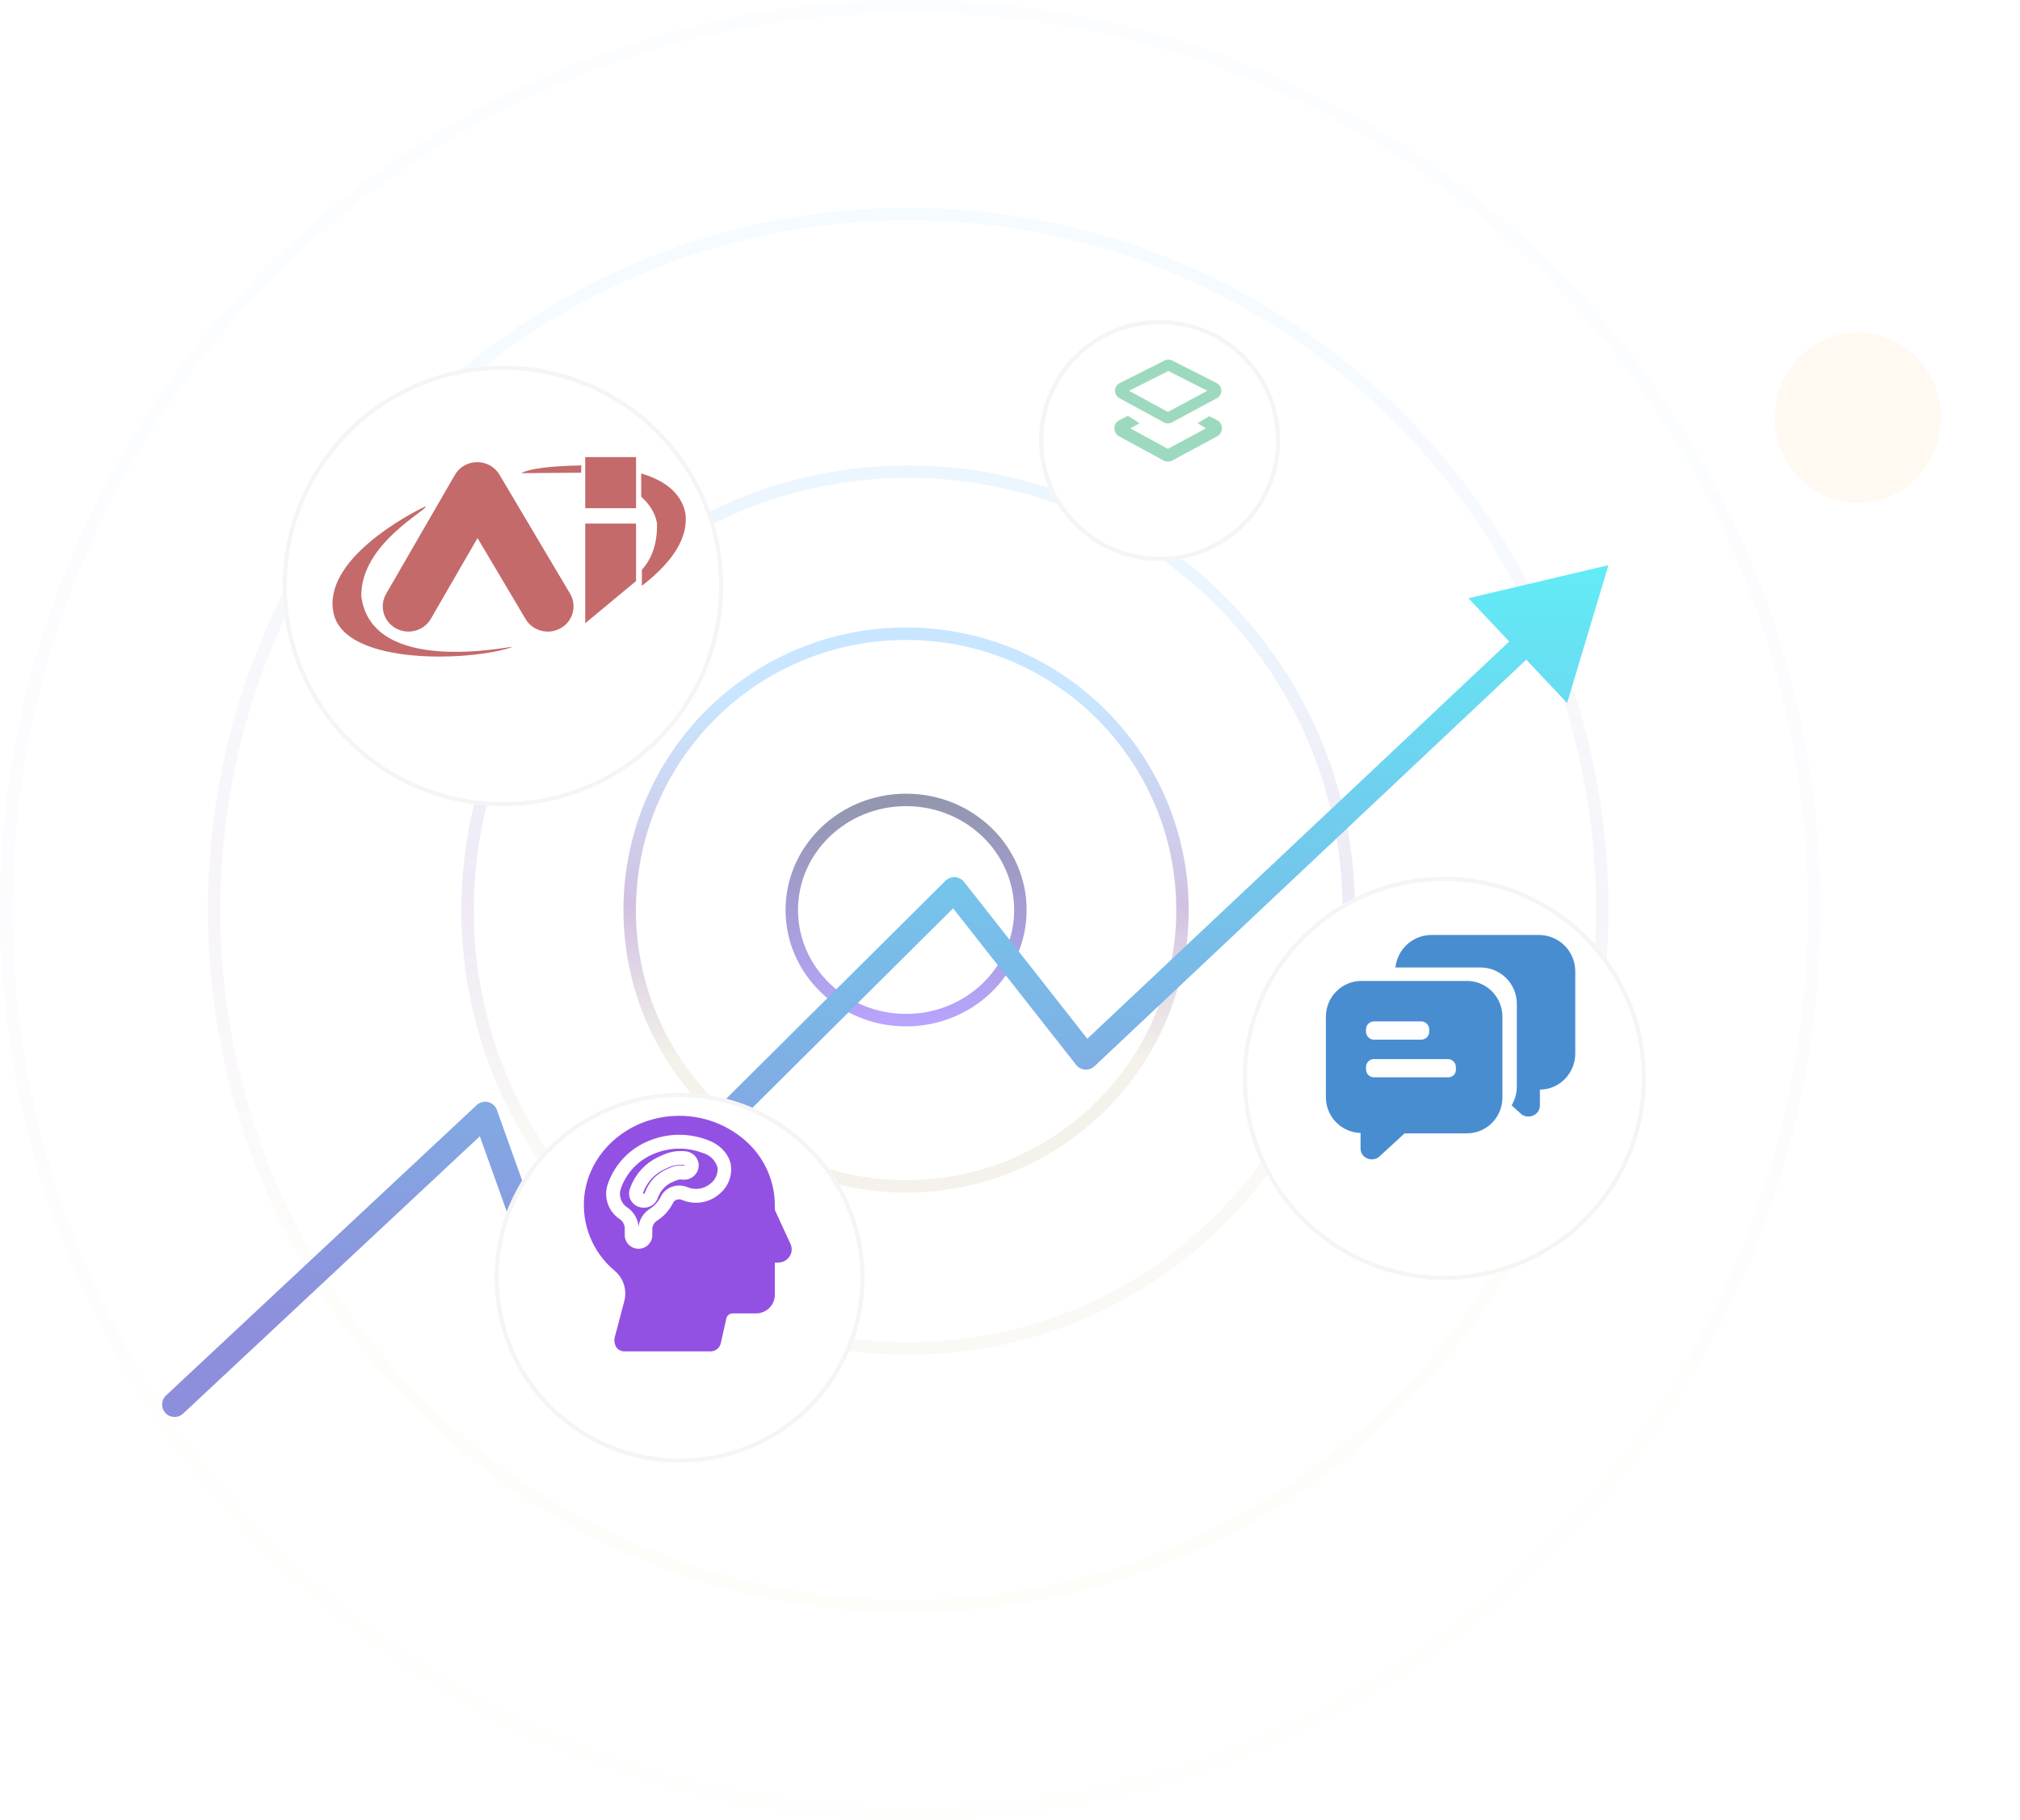<svg width="486" height="438" viewBox="0 0 486 438" fill="none" xmlns="http://www.w3.org/2000/svg">
<circle cx="219" cy="219" r="217.5" stroke="url(#paint0_linear_44_3)" stroke-opacity="0.02" stroke-width="3"/>
<path d="M385.5 219C385.5 311.512 310.727 386.5 218.5 386.5C126.273 386.5 51.5 311.512 51.5 219C51.5 126.488 126.273 51.5 218.5 51.5C310.727 51.5 385.5 126.488 385.5 219Z" stroke="url(#paint1_linear_44_3)" stroke-opacity="0.05" stroke-width="3"/>
<path d="M324.5 219C324.5 277.259 277.049 324.5 218.5 324.5C159.951 324.5 112.5 277.259 112.5 219C112.5 160.741 159.951 113.5 218.5 113.5C277.049 113.5 324.5 160.741 324.5 219Z" stroke="url(#paint2_linear_44_3)" stroke-opacity="0.1" stroke-width="3"/>
<circle cx="218" cy="219" r="66.5" stroke="url(#paint3_linear_44_3)" stroke-opacity="0.3" stroke-width="3"/>
<g filter="url(#filter0_f_44_3)">
<ellipse cx="447" cy="100.5" rx="20" ry="20.5" fill="#FF9B29" fill-opacity="0.06"/>
</g>
<path d="M245.5 219C245.5 233.586 233.238 245.5 218 245.5C202.762 245.5 190.5 233.586 190.5 219C190.5 204.414 202.762 192.5 218 192.5C233.238 192.5 245.5 204.414 245.5 219Z" stroke="url(#paint4_linear_44_3)" stroke-opacity="0.5" stroke-width="3"/>
<g filter="url(#filter1_f_44_3)">
<circle cx="175.5" cy="292.5" r="20.5" fill="#29FF4D" fill-opacity="0.1"/>
</g>
<g filter="url(#filter2_d_44_3)">
<path d="M39.951 324.809C38.741 325.94 38.677 327.838 39.809 329.049C40.94 330.259 42.839 330.323 44.049 329.191L39.951 324.809ZM116.73 257.134L119.555 256.124C119.215 255.173 118.419 254.457 117.437 254.219C116.455 253.981 115.419 254.253 114.682 254.943L116.73 257.134ZM132.075 300.035L129.251 301.045C129.596 302.012 130.412 302.735 131.414 302.961C132.415 303.188 133.463 302.886 134.191 302.163L132.075 300.035ZM229.59 203.079L231.949 201.226C231.42 200.553 230.628 200.137 229.774 200.085C228.919 200.033 228.082 200.348 227.475 200.952L229.59 203.079ZM261.27 243.406L258.911 245.259C259.431 245.922 260.206 246.335 261.046 246.398C261.886 246.461 262.714 246.168 263.327 245.59L261.27 243.406ZM387 125L353.286 132.958L377.035 158.177L387 125ZM44.049 329.191L118.779 259.326L114.682 254.943L39.951 324.809L44.049 329.191ZM113.906 258.145L129.251 301.045L134.9 299.025L119.555 256.124L113.906 258.145ZM134.191 302.163L231.705 205.207L227.475 200.952L129.96 297.908L134.191 302.163ZM227.231 204.933L258.911 245.259L263.629 241.553L231.949 201.226L227.231 204.933ZM263.327 245.59L369.401 145.695L365.287 141.327L259.213 241.222L263.327 245.59Z" fill="url(#paint5_linear_44_3)"/>
</g>
<g filter="url(#filter3_d_44_3)">
<circle cx="123" cy="134" r="53" fill="white"/>
<circle cx="123" cy="134" r="52.5" stroke="#F5F5F5"/>
</g>
<g filter="url(#filter4_d_44_3)">
<circle cx="165.5" cy="300.5" r="44.5" fill="white"/>
<circle cx="165.5" cy="300.5" r="44" stroke="#F5F5F5"/>
</g>
<g filter="url(#filter5_d_44_3)">
<circle cx="281" cy="99" r="29" fill="white"/>
<circle cx="281" cy="99" r="28.5" stroke="#F5F5F5"/>
</g>
<g filter="url(#filter6_d_44_3)">
<circle cx="349.5" cy="252.5" r="48.5" fill="white"/>
<circle cx="349.5" cy="252.5" r="48" stroke="#F5F5F5"/>
</g>
<path d="M352.94 236.061C357.385 236.061 361.065 239.504 361.44 243.924L361.475 244.673V264.131C361.475 268.651 358.025 272.333 353.675 272.708L352.94 272.737H337.94L331.94 278.256C330.365 279.742 327.725 278.864 327.38 276.839L327.345 276.39V272.648C325.23 272.585 323.212 271.746 321.678 270.291C320.144 268.837 319.201 266.869 319.03 264.765L319 264.041V244.668C319 240.147 322.45 236.475 326.8 236.096L327.53 236.061H352.94ZM370.3 225C372.494 225.013 374.604 225.849 376.21 227.342C377.816 228.834 378.801 230.874 378.97 233.058L379 233.776V253.534C379 258.049 375.565 261.801 371.22 262.18L370.49 262.215V266.032C370.49 268.257 367.905 269.4 366.165 268.227L365.805 267.938L363.69 265.992C364.485 264.67 364.94 263.113 364.94 261.452V241.604C364.947 240.458 364.727 239.321 364.293 238.259C363.859 237.197 363.22 236.231 362.413 235.416C361.605 234.6 360.644 233.952 359.585 233.507C358.526 233.062 357.389 232.83 356.24 232.823H335.735C335.946 230.81 336.85 228.933 338.293 227.512C339.737 226.09 341.63 225.213 343.65 225.03L344.385 225H370.3ZM348.35 254.866H330.57C330.129 254.867 329.703 255.019 329.361 255.297C329.02 255.575 328.785 255.962 328.695 256.393L328.66 256.772V257.346C328.66 258.264 329.315 259.037 330.185 259.217L330.57 259.256H348.45C348.886 259.264 349.309 259.113 349.642 258.832C349.975 258.551 350.195 258.16 350.26 257.73L350.27 257.346V256.772C350.267 256.266 350.065 255.782 349.706 255.425C349.347 255.068 348.862 254.867 348.355 254.866H348.35ZM341.95 245.8H330.57C330.129 245.801 329.703 245.954 329.361 246.232C329.02 246.51 328.785 246.897 328.695 247.327L328.66 247.711V248.28C328.66 249.198 329.315 249.976 330.185 250.151L330.57 250.191H341.95C342.391 250.19 342.817 250.037 343.159 249.759C343.5 249.481 343.735 249.095 343.825 248.664L343.86 248.28V247.711C343.859 247.206 343.657 246.721 343.299 246.363C342.942 246.005 342.457 245.803 341.95 245.8Z" fill="#498DD1"/>
<path d="M169.069 277.463C165.321 276.021 161.163 276.073 157.453 277.607C155.557 278.353 153.847 279.505 152.443 280.981C151.039 282.458 149.976 284.224 149.327 286.156C149.072 286.973 149.094 287.852 149.389 288.656C149.685 289.46 150.237 290.144 150.961 290.602C151.722 291.118 152.356 291.799 152.818 292.594C153.28 293.388 153.557 294.277 153.629 295.193C153.731 294.342 154.019 293.523 154.472 292.795C154.926 292.067 155.533 291.448 156.252 290.98C157.308 290.316 158.186 289.404 158.809 288.323C159.051 287.726 159.411 287.184 159.867 286.729C160.324 286.275 160.867 285.917 161.466 285.678C162.667 285.187 164.008 285.168 165.223 285.622C166.172 286.057 167.226 286.207 168.259 286.053C169.291 285.899 170.256 285.448 171.037 284.755C171.609 284.297 172.055 283.7 172.331 283.021C172.608 282.342 172.706 281.603 172.615 280.876C172.361 280.053 171.902 279.309 171.282 278.712C170.662 278.115 169.901 277.686 169.069 277.463ZM168.091 280.798C167.982 281.715 167.516 282.553 166.794 283.129C166.072 283.705 165.152 283.974 164.234 283.877C163.581 283.767 162.911 283.893 162.344 284.233L161.966 284.377C161.111 284.714 160.339 285.234 159.705 285.9C159.072 286.567 158.591 287.363 158.298 288.234C158.058 288.941 157.601 289.554 156.992 289.986C156.383 290.417 155.653 290.644 154.907 290.636C154.569 290.636 154.233 290.592 153.907 290.502C153.448 290.379 153.02 290.163 152.647 289.869C152.274 289.575 151.965 289.208 151.739 288.79C151.529 288.396 151.4 287.964 151.359 287.519C151.319 287.074 151.369 286.626 151.506 286.2C152.116 284.371 153.118 282.696 154.443 281.295C155.768 279.893 157.383 278.798 159.176 278.085C160.94 277.207 162.918 276.848 164.878 277.052C165.834 277.137 166.717 277.596 167.335 278.33C167.897 279.007 168.168 279.877 168.091 280.753V280.798Z" fill="#9351E3"/>
<path d="M160.444 281.132C159.101 281.658 157.889 282.473 156.895 283.517C155.9 284.562 155.146 285.812 154.686 287.179C154.718 287.214 154.761 287.237 154.808 287.246C155.041 287.246 155.108 287.19 155.119 287.168C155.56 285.837 156.286 284.619 157.246 283.598C158.206 282.577 159.377 281.777 160.677 281.254L161.033 281.109C162.101 280.561 163.311 280.351 164.501 280.509C164.548 280.511 164.595 280.503 164.639 280.486C164.683 280.468 164.723 280.442 164.757 280.409C164.702 280.366 164.637 280.339 164.568 280.331C163.144 280.18 161.707 280.458 160.444 281.132Z" fill="#9351E3"/>
<path d="M190.202 299.385L186.422 291.17V290.058C186.42 287.123 185.792 284.221 184.581 281.548C183.369 278.874 181.602 276.489 179.397 274.551C176.886 272.329 173.939 270.657 170.744 269.643C167.549 268.628 164.176 268.293 160.844 268.659C150.25 269.749 141.747 277.73 140.602 287.635C140.215 291.019 140.674 294.447 141.937 297.611C143.2 300.775 145.228 303.577 147.838 305.765C148.874 306.62 149.648 307.749 150.072 309.022C150.497 310.296 150.555 311.663 150.239 312.968L148.016 321.395C147.839 321.875 147.778 322.39 147.838 322.898C147.898 323.406 148.077 323.892 148.361 324.318C148.581 324.599 148.863 324.825 149.185 324.98C149.507 325.134 149.86 325.212 150.217 325.207H170.971C171.532 325.208 172.078 325.02 172.519 324.673C172.961 324.326 173.273 323.841 173.405 323.295L174.773 317.181C174.876 316.848 175.087 316.557 175.372 316.356C175.658 316.155 176.002 316.054 176.351 316.07H181.809C182.405 316.083 182.997 315.978 183.552 315.762C184.106 315.545 184.613 315.221 185.042 314.807C185.471 314.394 185.813 313.9 186.05 313.353C186.287 312.807 186.414 312.219 186.422 311.623V303.842H187.178C187.736 303.845 188.286 303.709 188.777 303.445C189.269 303.181 189.686 302.797 189.991 302.33C190.269 301.896 190.434 301.399 190.471 300.884C190.508 300.37 190.415 299.854 190.202 299.385ZM173.261 287.168C172.044 288.294 170.527 289.043 168.893 289.323C167.259 289.603 165.579 289.403 164.057 288.746C163.633 288.574 163.158 288.574 162.734 288.746C162.547 288.815 162.377 288.922 162.234 289.06C162.09 289.197 161.977 289.363 161.9 289.547C161.023 291.282 159.689 292.746 158.043 293.782C157.692 294.015 157.407 294.333 157.212 294.706C157.018 295.079 156.921 295.496 156.931 295.916V297.617C156.827 298.42 156.434 299.158 155.825 299.693C155.217 300.227 154.434 300.522 153.624 300.522C152.814 300.522 152.032 300.227 151.423 299.693C150.815 299.158 150.421 298.42 150.317 297.617V295.549C150.296 295.103 150.168 294.667 149.944 294.281C149.719 293.894 149.405 293.566 149.028 293.326C147.732 292.449 146.754 291.176 146.239 289.698C145.724 288.22 145.701 286.615 146.171 285.123C146.965 282.733 148.272 280.546 150 278.714C151.728 276.882 153.836 275.45 156.175 274.518C160.677 272.666 165.716 272.607 170.26 274.351C173.283 275.463 175.317 277.686 175.818 280.22C176.023 281.5 175.896 282.812 175.448 284.029C175 285.245 174.247 286.326 173.261 287.168Z" fill="#9351E3"/>
<path d="M280.188 86.756L269.395 92.187C269.059 92.355 268.776 92.612 268.577 92.93C268.377 93.248 268.269 93.614 268.263 93.989C268.257 94.365 268.354 94.734 268.544 95.058C268.734 95.382 269.008 95.647 269.339 95.826L280.014 101.642C280.315 101.807 280.653 101.893 280.996 101.893C281.339 101.893 281.677 101.807 281.978 101.642L292.764 95.826C293.095 95.648 293.371 95.383 293.562 95.06C293.753 94.736 293.852 94.367 293.847 93.991C293.842 93.615 293.734 93.248 293.535 92.93C293.336 92.611 293.053 92.353 292.717 92.184L282.039 86.76C281.753 86.615 281.436 86.539 281.114 86.539C280.793 86.538 280.476 86.612 280.188 86.756ZM281.109 89.28L290.466 94.033L280.994 99.14L271.641 94.042L281.107 89.28H281.109Z" fill="#9DD9BE"/>
<path d="M271.39 100.059L274.164 101.854L271.971 103.094L280.996 108.013L290.136 103.084L288.157 101.854L290.938 100.156L292.786 101.095C293.13 101.268 293.423 101.528 293.635 101.849C293.847 102.17 293.971 102.541 293.996 102.925C294.02 103.309 293.943 103.693 293.773 104.038C293.603 104.384 293.346 104.679 293.026 104.893L292.837 105.007L282.051 110.822C281.761 110.981 281.438 111.073 281.106 111.09C280.775 111.107 280.444 111.049 280.139 110.92L279.939 110.823L269.266 105.008C268.912 104.816 268.617 104.531 268.413 104.183C268.21 103.835 268.105 103.438 268.112 103.035C268.118 102.632 268.234 102.238 268.448 101.897C268.663 101.555 268.966 101.279 269.326 101.098L271.39 100.057V100.059Z" fill="#9DD9BE"/>
<path d="M102.424 121.843C103.004 122.687 86.558 131.007 86.942 143.616C89.578 162.626 122.16 155.572 123.404 155.65C114.06 159.083 83.187 160.424 80.278 147.667C77.368 134.91 98.186 123.77 102.424 121.843ZM120.168 114.234L137.151 142.855C137.559 143.545 137.826 144.309 137.934 145.102C138.043 145.895 137.992 146.702 137.784 147.475C137.576 148.248 137.216 148.973 136.724 149.606C136.232 150.24 135.618 150.77 134.918 151.165C131.962 152.855 128.174 151.876 126.452 148.973L114.888 129.488L103.664 148.913C101.993 151.805 98.275 152.836 95.315 151.25L95.224 151.2C94.52 150.812 93.9 150.289 93.4 149.661C92.9 149.033 92.532 148.313 92.315 147.542C92.098 146.771 92.038 145.965 92.137 145.171C92.237 144.376 92.494 143.609 92.894 142.915L109.435 114.293C111.792 110.215 117.765 110.182 120.168 114.234ZM139.879 112.001L139.801 113.752L125.382 113.873C127.467 112.767 132.298 112.143 139.879 112.001ZM140.8 125.992H153.03V139.831L140.802 149.981V125.994L140.8 125.992ZM140.8 110H153.03V122.302H140.802L140.8 110ZM154.278 119.535L154.261 113.934C160.418 115.764 163.963 118.953 164.9 123.505C165.653 129.15 162.166 134.974 154.431 140.976V137.105C156.962 134.329 158.175 130.594 158.071 125.898C157.657 123.578 156.394 121.459 154.278 119.535Z" fill="#C46A6A"/>
<defs>
<filter id="filter0_f_44_3" x="408.4" y="61.4" width="77.2" height="78.2" filterUnits="userSpaceOnUse" color-interpolation-filters="sRGB">
<feFlood flood-opacity="0" result="BackgroundImageFix"/>
<feBlend mode="normal" in="SourceGraphic" in2="BackgroundImageFix" result="shape"/>
<feGaussianBlur stdDeviation="9.3" result="effect1_foregroundBlur_44_3"/>
</filter>
<filter id="filter1_f_44_3" x="136.4" y="253.4" width="78.2" height="78.2" filterUnits="userSpaceOnUse" color-interpolation-filters="sRGB">
<feFlood flood-opacity="0" result="BackgroundImageFix"/>
<feBlend mode="normal" in="SourceGraphic" in2="BackgroundImageFix" result="shape"/>
<feGaussianBlur stdDeviation="9.3" result="effect1_foregroundBlur_44_3"/>
</filter>
<filter id="filter2_d_44_3" x="31.5" y="125" width="363" height="223.5" filterUnits="userSpaceOnUse" color-interpolation-filters="sRGB">
<feFlood flood-opacity="0" result="BackgroundImageFix"/>
<feColorMatrix in="SourceAlpha" type="matrix" values="0 0 0 0 0 0 0 0 0 0 0 0 0 0 0 0 0 0 127 0" result="hardAlpha"/>
<feOffset dy="11"/>
<feGaussianBlur stdDeviation="3.75"/>
<feComposite in2="hardAlpha" operator="out"/>
<feColorMatrix type="matrix" values="0 0 0 0 0.187 0 0 0 0 0.117 0 0 0 0 0.465 0 0 0 0.25 0"/>
<feBlend mode="normal" in2="BackgroundImageFix" result="effect1_dropShadow_44_3"/>
<feBlend mode="normal" in="SourceGraphic" in2="effect1_dropShadow_44_3" result="shape"/>
</filter>
<filter id="filter3_d_44_3" x="62.1" y="81" width="117.8" height="118.9" filterUnits="userSpaceOnUse" color-interpolation-filters="sRGB">
<feFlood flood-opacity="0" result="BackgroundImageFix"/>
<feColorMatrix in="SourceAlpha" type="matrix" values="0 0 0 0 0 0 0 0 0 0 0 0 0 0 0 0 0 0 127 0" result="hardAlpha"/>
<feOffset dx="-2" dy="7"/>
<feGaussianBlur stdDeviation="2.95"/>
<feComposite in2="hardAlpha" operator="out"/>
<feColorMatrix type="matrix" values="0 0 0 0 0.575 0 0 0 0 0.851 0 0 0 0 1 0 0 0 0.25 0"/>
<feBlend mode="normal" in2="BackgroundImageFix" result="effect1_dropShadow_44_3"/>
<feBlend mode="normal" in="SourceGraphic" in2="effect1_dropShadow_44_3" result="shape"/>
</filter>
<filter id="filter4_d_44_3" x="113.1" y="256" width="100.8" height="101.9" filterUnits="userSpaceOnUse" color-interpolation-filters="sRGB">
<feFlood flood-opacity="0" result="BackgroundImageFix"/>
<feColorMatrix in="SourceAlpha" type="matrix" values="0 0 0 0 0 0 0 0 0 0 0 0 0 0 0 0 0 0 127 0" result="hardAlpha"/>
<feOffset dx="-2" dy="7"/>
<feGaussianBlur stdDeviation="2.95"/>
<feComposite in2="hardAlpha" operator="out"/>
<feColorMatrix type="matrix" values="0 0 0 0 0.575 0 0 0 0 0.851 0 0 0 0 1 0 0 0 0.25 0"/>
<feBlend mode="normal" in2="BackgroundImageFix" result="effect1_dropShadow_44_3"/>
<feBlend mode="normal" in="SourceGraphic" in2="effect1_dropShadow_44_3" result="shape"/>
</filter>
<filter id="filter5_d_44_3" x="244.1" y="70" width="69.8" height="70.9" filterUnits="userSpaceOnUse" color-interpolation-filters="sRGB">
<feFlood flood-opacity="0" result="BackgroundImageFix"/>
<feColorMatrix in="SourceAlpha" type="matrix" values="0 0 0 0 0 0 0 0 0 0 0 0 0 0 0 0 0 0 127 0" result="hardAlpha"/>
<feOffset dx="-2" dy="7"/>
<feGaussianBlur stdDeviation="2.95"/>
<feComposite in2="hardAlpha" operator="out"/>
<feColorMatrix type="matrix" values="0 0 0 0 0.575 0 0 0 0 0.851 0 0 0 0 1 0 0 0 0.25 0"/>
<feBlend mode="normal" in2="BackgroundImageFix" result="effect1_dropShadow_44_3"/>
<feBlend mode="normal" in="SourceGraphic" in2="effect1_dropShadow_44_3" result="shape"/>
</filter>
<filter id="filter6_d_44_3" x="293.1" y="204" width="108.8" height="109.9" filterUnits="userSpaceOnUse" color-interpolation-filters="sRGB">
<feFlood flood-opacity="0" result="BackgroundImageFix"/>
<feColorMatrix in="SourceAlpha" type="matrix" values="0 0 0 0 0 0 0 0 0 0 0 0 0 0 0 0 0 0 127 0" result="hardAlpha"/>
<feOffset dx="-2" dy="7"/>
<feGaussianBlur stdDeviation="2.95"/>
<feComposite in2="hardAlpha" operator="out"/>
<feColorMatrix type="matrix" values="0 0 0 0 0.575 0 0 0 0 0.851 0 0 0 0 1 0 0 0 0.25 0"/>
<feBlend mode="normal" in2="BackgroundImageFix" result="effect1_dropShadow_44_3"/>
<feBlend mode="normal" in="SourceGraphic" in2="effect1_dropShadow_44_3" result="shape"/>
</filter>
<linearGradient id="paint0_linear_44_3" x1="219" y1="0" x2="219" y2="438" gradientUnits="userSpaceOnUse">
<stop offset="0.125" stop-color="#4AAEFF"/>
<stop offset="0.49" stop-color="#6934A0"/>
<stop offset="0.765" stop-color="#BDB793"/>
</linearGradient>
<linearGradient id="paint1_linear_44_3" x1="218.5" y1="50" x2="218.5" y2="388" gradientUnits="userSpaceOnUse">
<stop offset="0.125" stop-color="#4AAEFF"/>
<stop offset="0.49" stop-color="#6934A0"/>
<stop offset="0.765" stop-color="#DED6A3"/>
</linearGradient>
<linearGradient id="paint2_linear_44_3" x1="218.5" y1="112" x2="218.5" y2="326" gradientUnits="userSpaceOnUse">
<stop offset="0.125" stop-color="#4AAEFF"/>
<stop offset="0.49" stop-color="#6934A0"/>
<stop offset="0.765" stop-color="#CFC89C"/>
</linearGradient>
<linearGradient id="paint3_linear_44_3" x1="218" y1="151" x2="218" y2="287" gradientUnits="userSpaceOnUse">
<stop offset="0.125" stop-color="#4AAEFF"/>
<stop offset="0.49" stop-color="#6934A0"/>
<stop offset="0.765" stop-color="#DCD6B9"/>
</linearGradient>
<linearGradient id="paint4_linear_44_3" x1="218" y1="191" x2="218" y2="247" gradientUnits="userSpaceOnUse">
<stop stop-color="#242F59"/>
<stop offset="1" stop-color="#744AFF"/>
</linearGradient>
<linearGradient id="paint5_linear_44_3" x1="219.443" y1="125" x2="219.443" y2="308.186" gradientUnits="userSpaceOnUse">
<stop stop-color="#62ECF6"/>
<stop offset="1" stop-color="#8E8FDC"/>
</linearGradient>
</defs>
</svg>
